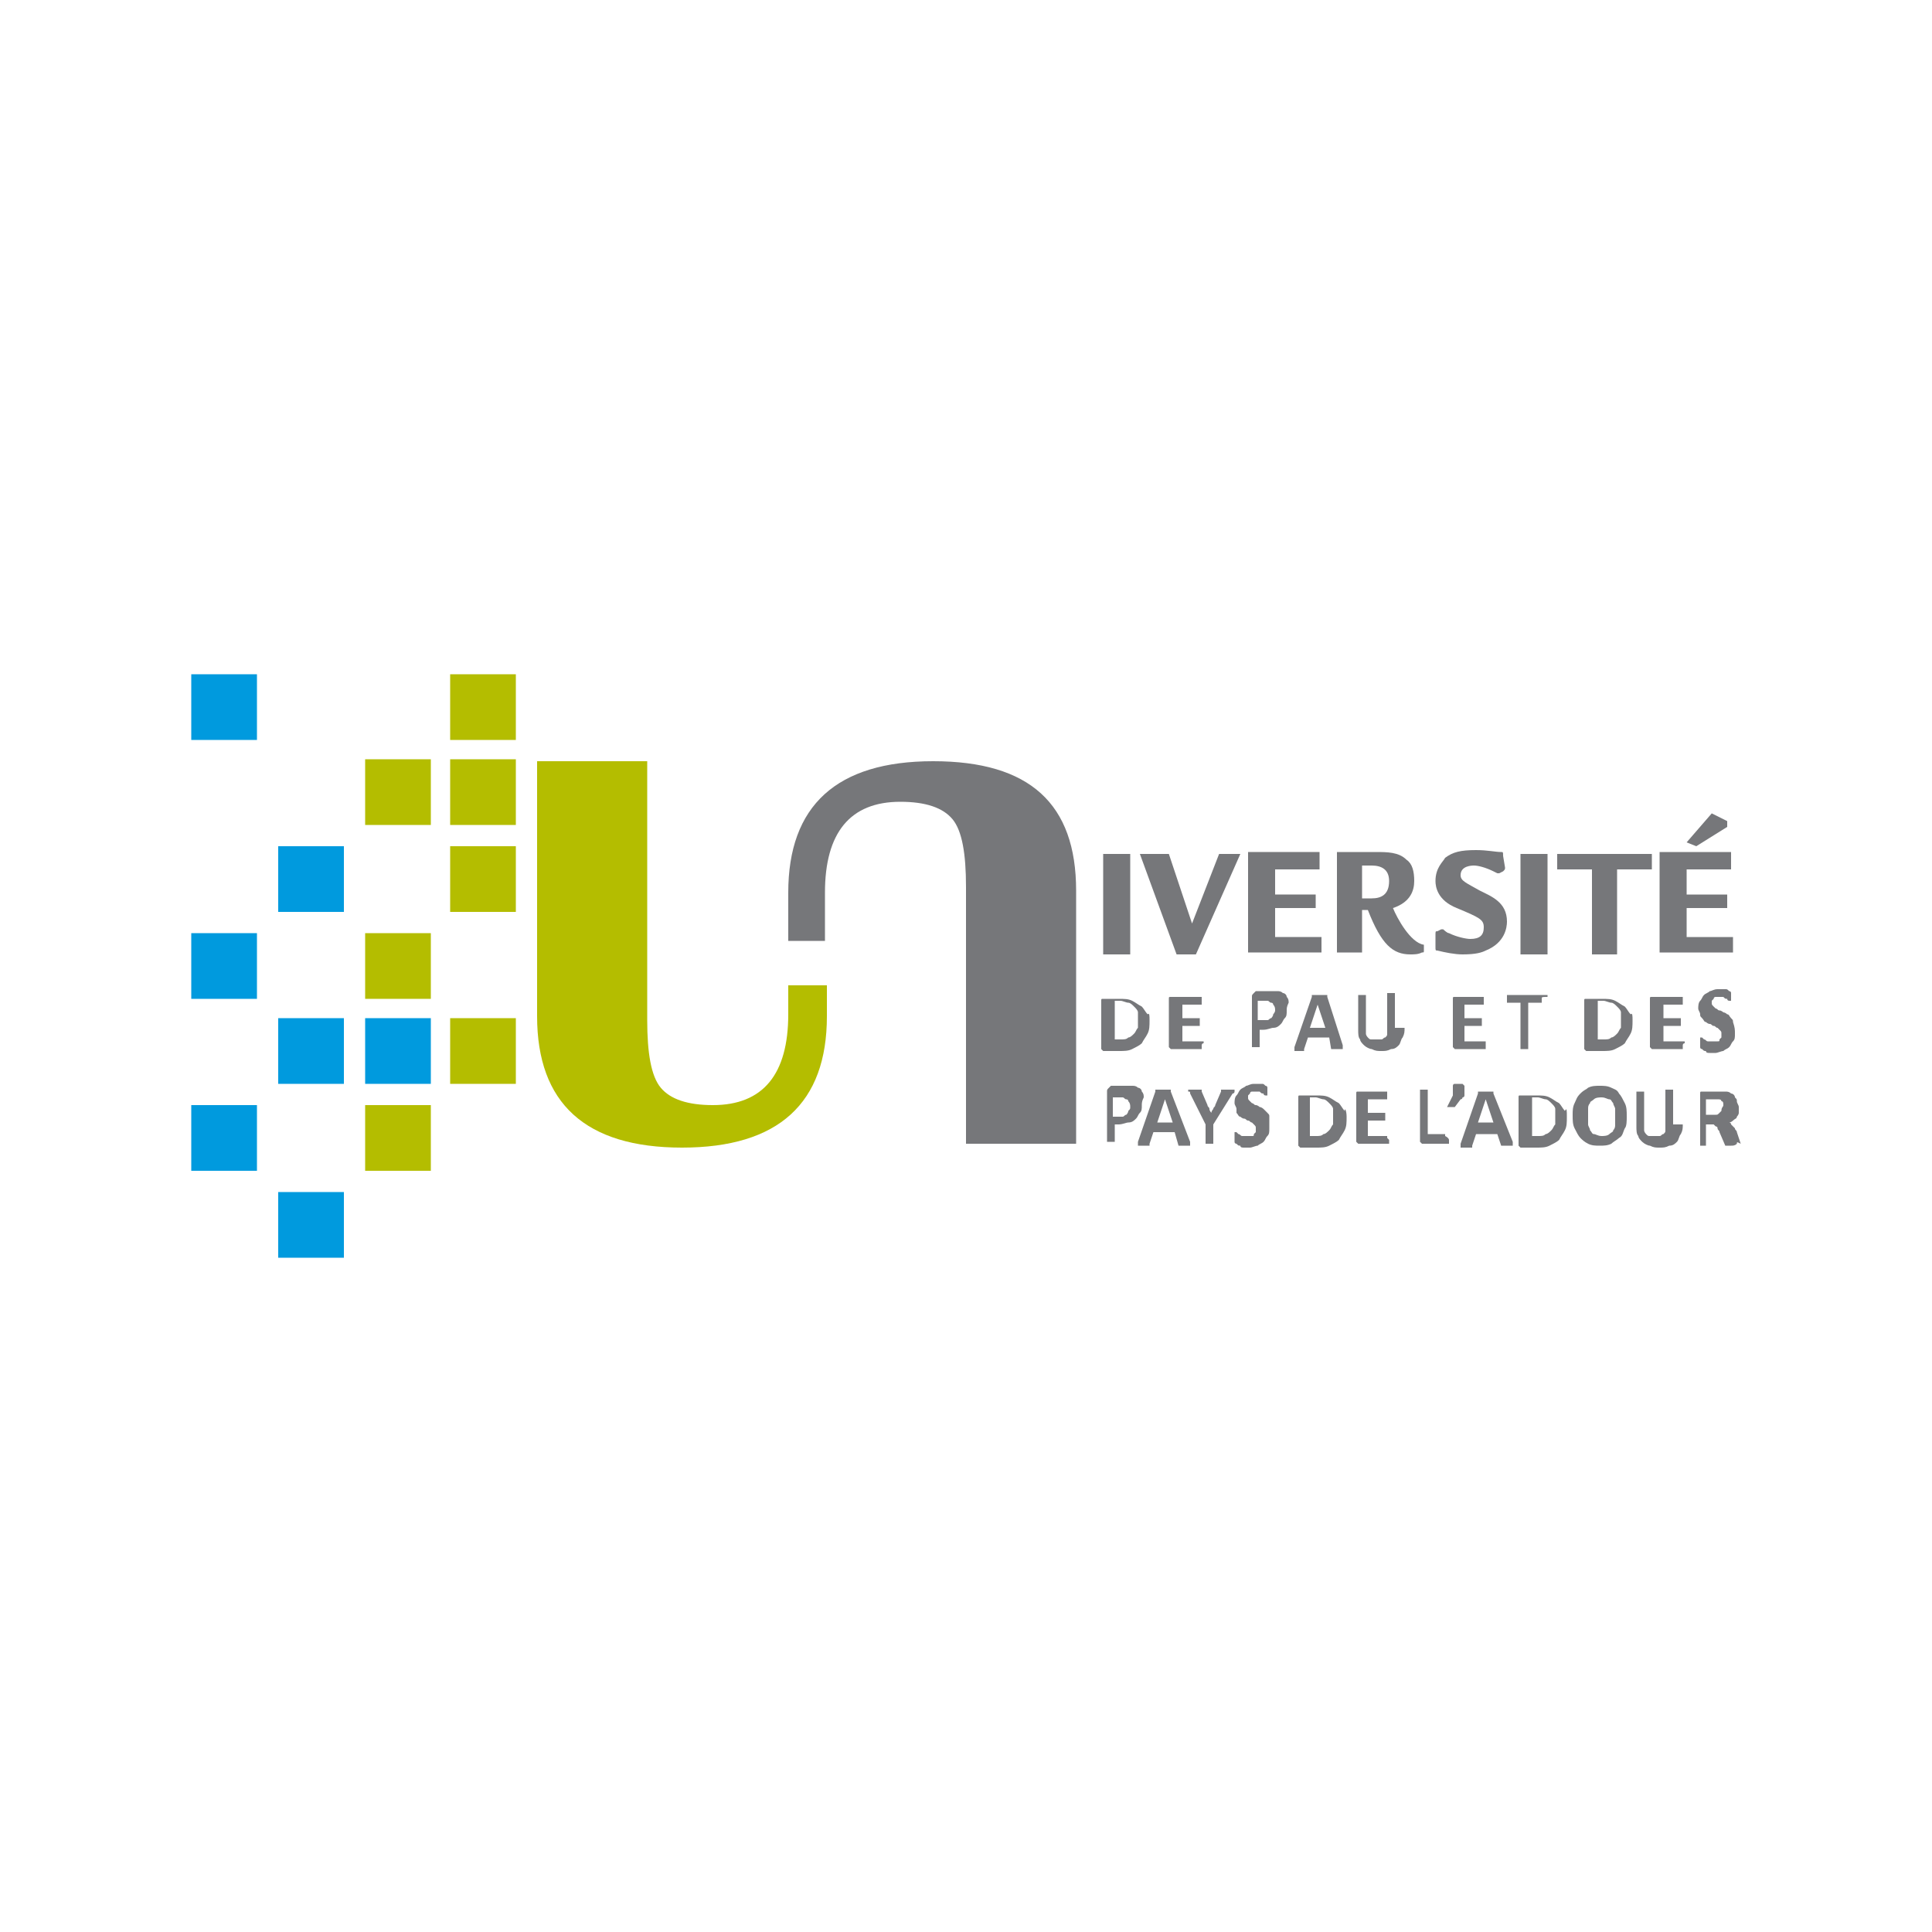 <?xml version="1.0" encoding="utf-8"?>
<!-- Generator: Adobe Illustrator 23.0.4, SVG Export Plug-In . SVG Version: 6.00 Build 0)  -->
<svg version="1.1" id="Calque_1" xmlns="http://www.w3.org/2000/svg" xmlns:xlink="http://www.w3.org/1999/xlink" x="0px" y="0px"
	 viewBox="0 0 100 100" style="enable-background:new 0 0 100 100;" xml:space="preserve">
<style type="text/css">
	.st0{fill:#76777A;}
	.st1{fill:#B4BD00;}
	.st2{fill:#009ADE;}
</style>
<g>
	<g>
		<path class="st0" d="M58.5,44.2v5.2h-1.4v-5.2H58.5z"/>
		<path class="st0" d="M60.5,44.2l1.2,3.6l1.4-3.6h1.1l-2.3,5.2h-1L59,44.2H60.5z"/>
		<path class="st0" d="M68.3,44.2V45H66v1.3h2.1V47H66v1.5h2.4v0.8h-3.8v-5.2h3.7V44.2z"/>
		<path class="st0" d="M70.5,49.3h-1.3v-5.2c0.4,0,0.7,0,1.1,0c0.7,0,0.8,0,0.9,0c0.6,0,1.2,0,1.6,0.4c0.3,0.2,0.4,0.6,0.4,1.1
			S73,46.7,72.1,47c0.2,0.5,0.9,1.8,1.6,1.9l0,0v0.3c0,0.1,0,0.1-0.1,0.1c-0.2,0.1-0.4,0.1-0.6,0.1c-0.9,0-1.5-0.5-2.2-2.3h-0.3
			V49.3z M70.5,46.5c0.2,0,0.3,0,0.5,0c0.5,0,0.9-0.2,0.9-0.9c0-0.6-0.4-0.8-0.9-0.8h-0.5V46.5z"/>
		<path class="st0" d="M77.9,44.9c0,0.1,0,0.1-0.1,0.2l-0.2,0.1h-0.1l-0.2-0.1c-0.4-0.2-0.8-0.3-1-0.3c-0.1,0-0.7,0-0.7,0.5
			c0,0.3,0.3,0.4,1,0.8c0.6,0.3,1.4,0.6,1.4,1.6c0,0.3-0.1,1.1-1.1,1.5c-0.2,0.1-0.5,0.2-1.2,0.2c-0.4,0-0.9-0.1-1.3-0.2
			c-0.1,0-0.1,0-0.1-0.2v-0.6c0-0.2,0-0.2,0.1-0.2l0.2-0.1h0.1c0,0,0.2,0.2,0.3,0.2c0.4,0.2,0.9,0.3,1.1,0.3c0.5,0,0.7-0.2,0.7-0.6
			c0-0.4-0.2-0.5-1.4-1c-1-0.4-1.1-1.1-1.1-1.4c0-0.7,0.4-1,0.5-1.2c0.4-0.3,0.8-0.4,1.6-0.4c0.6,0,1,0.1,1.3,0.1
			c0.1,0,0.1,0,0.1,0.2L77.9,44.9z"/>
		<path class="st0" d="M80.1,44.2v5.2h-1.4v-5.2H80.1z"/>
		<path class="st0" d="M85.5,44.2V45h-1.8v4.4h-1.3V45h-1.8v-0.8H85.5z"/>
		<path class="st0" d="M89.6,44.2V45h-2.3v1.3h2.1V47h-2.1v1.5h2.4v0.8h-3.8v-5.2h3.7V44.2z M89.4,42.5v0.3l-1.6,1l-0.5-0.2l1.3-1.5
			L89.4,42.5z"/>
	</g>
	<g>
		<path class="st0" d="M59.5,52.8c0,0.3,0,0.5-0.1,0.7s-0.2,0.3-0.3,0.5c-0.1,0.1-0.3,0.2-0.5,0.3s-0.4,0.1-0.7,0.1h-0.7h-0.1
			L57,54.3v-2.5c0-0.1,0-0.1,0.1-0.1s0.1,0,0.1,0h0.7c0.3,0,0.5,0,0.7,0.1s0.3,0.2,0.5,0.3c0.1,0.1,0.2,0.3,0.3,0.4
			C59.5,52.4,59.5,52.6,59.5,52.8z M58.9,52.8c0-0.1,0-0.3,0-0.4c0-0.1-0.1-0.2-0.2-0.3c-0.1-0.1-0.2-0.2-0.3-0.2s-0.3-0.1-0.4-0.1
			h-0.3v2H58c0.2,0,0.3,0,0.4-0.1c0.1,0,0.2-0.1,0.3-0.2c0.1-0.1,0.1-0.2,0.2-0.3C58.9,53.2,58.9,53,58.9,52.8z"/>
		<path class="st0" d="M62.2,54.1L62.2,54.1v0.2l0,0l0,0h-1.5h-0.1l-0.1-0.1v-2.5c0-0.1,0-0.1,0.1-0.1h0.1h1.5l0,0l0,0
			c0,0,0,0,0,0.1v0.1v0.1V52l0,0l0,0h-1v0.7h0.9l0,0l0,0c0,0,0,0,0,0.1v0.1V53v0.1l0,0l0,0h-0.9v0.8h1.1l0,0l0,0c0,0,0,0,0,0.1
			C62.2,54,62.2,54.1,62.2,54.1z"/>
		<path class="st0" d="M66.6,52.3c0,0.2,0,0.3-0.1,0.4c-0.1,0.1-0.1,0.2-0.2,0.3s-0.2,0.2-0.4,0.2c-0.1,0-0.3,0.1-0.5,0.1h-0.2v0.9
			l0,0l0,0h-0.1h-0.1c-0.1,0-0.1,0-0.1,0h-0.1l0,0l0,0v-2.6c0-0.1,0-0.1,0.1-0.2s0.1-0.1,0.1-0.1h0.7c0.1,0,0.1,0,0.2,0s0.1,0,0.2,0
			s0.2,0,0.3,0.1c0.1,0,0.2,0.1,0.2,0.2c0.1,0.1,0.1,0.2,0.1,0.3C66.6,52.1,66.6,52.2,66.6,52.3z M66,52.3c0-0.1,0-0.2-0.1-0.3
			c0-0.1-0.1-0.1-0.1-0.1c-0.1,0-0.1-0.1-0.2-0.1s-0.1,0-0.2,0h-0.3v1h0.3c0.1,0,0.2,0,0.2,0c0.1,0,0.1-0.1,0.2-0.1
			c0,0,0.1-0.1,0.1-0.2C65.9,52.5,66,52.4,66,52.3z"/>
		<path class="st0" d="M69.5,54.1C69.5,54.2,69.5,54.2,69.5,54.1v0.2c0,0,0,0-0.1,0c0,0-0.1,0-0.2,0s-0.1,0-0.2,0h-0.1l0,0l0,0
			l-0.1-0.6h-1.1l-0.2,0.6c0,0,0,0,0,0.1l0,0h-0.1c0,0-0.1,0-0.2,0s-0.1,0-0.2,0H67c0,0,0,0,0-0.1v-0.1l0.9-2.6c0,0,0,0,0-0.1
			c0,0,0,0,0.1,0h0.1c0,0,0.1,0,0.2,0s0.2,0,0.2,0c0.1,0,0.1,0,0.1,0h0.1c0,0,0,0,0,0.1L69.5,54.1z M68.2,52L68.2,52l-0.4,1.2h0.8
			L68.2,52z"/>
		<path class="st0" d="M72.7,53.2c0,0.2,0,0.3-0.1,0.5c-0.1,0.1-0.1,0.3-0.2,0.4c-0.1,0.1-0.2,0.2-0.4,0.2c-0.2,0.1-0.3,0.1-0.5,0.1
			s-0.3,0-0.5-0.1c-0.1,0-0.3-0.1-0.4-0.2c-0.1-0.1-0.2-0.2-0.2-0.3c-0.1-0.1-0.1-0.3-0.1-0.5v-1.8l0,0l0,0h0.1h0.1
			c0.1,0,0.1,0,0.1,0h0.1l0,0l0,0v1.7c0,0.1,0,0.2,0,0.3s0.1,0.2,0.1,0.2c0.1,0.1,0.1,0.1,0.2,0.1s0.2,0,0.2,0c0.1,0,0.2,0,0.3,0
			c0.1,0,0.1-0.1,0.2-0.1c0.1-0.1,0.1-0.1,0.1-0.2c0-0.1,0-0.2,0-0.3v-1.8l0,0l0,0h0.1H72c0.1,0,0.1,0,0.1,0h0.1l0,0l0,0v1.8H72.7z"
			/>
		<path class="st0" d="M76.9,54.1L76.9,54.1v0.2l0,0l0,0h-1.5h-0.1l-0.1-0.1v-2.5c0-0.1,0-0.1,0.1-0.1h0.1h1.4l0,0l0,0
			c0,0,0,0,0,0.1v0.1v0.1V52l0,0l0,0h-1v0.7h0.9l0,0l0,0c0,0,0,0,0,0.1v0.1V53v0.1l0,0l0,0h-0.9v0.8h1.1l0,0l0,0c0,0,0,0,0,0.1
			C76.9,54,76.9,54.1,76.9,54.1z"/>
		<path class="st0" d="M79.8,51.7L79.8,51.7v0.2l0,0l0,0h-0.7v2.4l0,0l0,0H79h-0.1h-0.1h-0.1l0,0l0,0v-2.4h-0.7l0,0l0,0
			c0,0,0,0,0-0.1v-0.1v-0.1v-0.1l0,0l0,0h2.1l0,0l0,0c0,0,0,0,0,0.1C79.8,51.6,79.8,51.6,79.8,51.7z"/>
		<path class="st0" d="M84.5,52.8c0,0.3,0,0.5-0.1,0.7s-0.2,0.3-0.3,0.5c-0.1,0.1-0.3,0.2-0.5,0.3s-0.4,0.1-0.7,0.1h-0.7h-0.1
			L82,54.3v-2.5c0-0.1,0-0.1,0.1-0.1s0.1,0,0.1,0h0.7c0.3,0,0.5,0,0.7,0.1s0.3,0.2,0.5,0.3c0.1,0.1,0.2,0.3,0.3,0.4
			C84.5,52.4,84.5,52.6,84.5,52.8z M83.9,52.8c0-0.1,0-0.3,0-0.4c0-0.1-0.1-0.2-0.2-0.3s-0.2-0.2-0.3-0.2c-0.1,0-0.3-0.1-0.4-0.1
			h-0.3v2H83c0.2,0,0.3,0,0.4-0.1c0.1,0,0.2-0.1,0.3-0.2c0.1-0.1,0.1-0.2,0.2-0.3C83.9,53.2,83.9,53,83.9,52.8z"/>
		<path class="st0" d="M87.1,54.1L87.1,54.1v0.2l0,0l0,0h-1.5h-0.1l-0.1-0.1v-2.5c0-0.1,0-0.1,0.1-0.1h0.1h1.5l0,0l0,0
			c0,0,0,0,0,0.1v0.1v0.1V52l0,0l0,0h-1v0.7H87l0,0l0,0c0,0,0,0,0,0.1v0.1V53v0.1l0,0l0,0h-0.9v0.8h1.1l0,0l0,0c0,0,0,0,0,0.1
			C87.1,54,87.1,54.1,87.1,54.1z"/>
		<path class="st0" d="M89.8,53.5c0,0.2,0,0.3-0.1,0.4c-0.1,0.1-0.1,0.2-0.2,0.3s-0.2,0.1-0.3,0.2c-0.1,0-0.3,0.1-0.4,0.1
			s-0.2,0-0.3,0c-0.1,0-0.2,0-0.2-0.1c-0.1,0-0.1,0-0.2-0.1c0,0-0.1,0-0.1-0.1c0,0,0,0,0-0.1c0,0,0-0.1,0-0.2v-0.1v-0.1l0,0l0,0h0.1
			l0.1,0.1c0.1,0,0.1,0.1,0.2,0.1s0.2,0,0.3,0c0.1,0,0.1,0,0.2,0s0.1,0,0.1-0.1l0.1-0.1c0,0,0-0.1,0-0.2c0-0.1,0-0.1-0.1-0.2
			l-0.1-0.1c-0.1,0-0.1-0.1-0.2-0.1S88.6,53,88.5,53s-0.2-0.1-0.2-0.1c-0.1,0-0.1-0.1-0.2-0.2c-0.1-0.1-0.1-0.1-0.1-0.2
			c0-0.1-0.1-0.2-0.1-0.3s0-0.3,0.1-0.4c0.1-0.1,0.1-0.2,0.2-0.3s0.2-0.1,0.3-0.2c0.1,0,0.2-0.1,0.4-0.1c0.1,0,0.1,0,0.2,0
			s0.1,0,0.2,0s0.1,0,0.2,0.1c0,0,0.1,0,0.1,0.1l0,0l0,0c0,0,0,0,0,0.1v0.1v0.1v0.1l0,0l0,0c0,0,0,0-0.1,0c0,0-0.1,0-0.1-0.1
			c-0.1,0-0.1,0-0.2-0.1c-0.1,0-0.1,0-0.2,0s-0.1,0-0.2,0c0,0-0.1,0-0.1,0.1l-0.1,0.1v0.1c0,0.1,0,0.1,0.1,0.2s0.1,0.1,0.1,0.1
			c0.1,0,0.1,0.1,0.2,0.1s0.2,0.1,0.2,0.1c0.1,0,0.2,0.1,0.2,0.1c0.1,0,0.1,0.1,0.2,0.2c0.1,0.1,0.1,0.1,0.1,0.2
			C89.8,53.2,89.8,53.3,89.8,53.5z"/>
		<path class="st0" d="M59.1,57.2c0,0.2,0,0.3-0.1,0.4c-0.1,0.1-0.1,0.2-0.2,0.3c-0.1,0.1-0.2,0.2-0.4,0.2c-0.1,0-0.3,0.1-0.5,0.1
			h-0.2v0.9l0,0l0,0h-0.1h-0.1c-0.1,0-0.1,0-0.1,0h-0.1l0,0l0,0v-2.6c0-0.1,0-0.1,0.1-0.2l0.1-0.1h0.7c0.1,0,0.1,0,0.2,0
			c0.1,0,0.1,0,0.2,0c0.1,0,0.2,0,0.3,0.1c0.1,0,0.2,0.1,0.2,0.2c0.1,0.1,0.1,0.2,0.1,0.3C59.1,57,59.1,57.1,59.1,57.2z M58.5,57.3
			c0-0.1,0-0.2-0.1-0.3c0-0.1-0.1-0.1-0.1-0.1c-0.1,0-0.1-0.1-0.2-0.1c-0.1,0-0.1,0-0.2,0h-0.3v1h0.3c0.1,0,0.2,0,0.2,0
			c0.1,0,0.1-0.1,0.2-0.1c0,0,0.1-0.1,0.1-0.2C58.5,57.4,58.5,57.4,58.5,57.3z"/>
		<path class="st0" d="M61.6,59.1C61.6,59.2,61.6,59.2,61.6,59.1v0.2c0,0,0,0-0.1,0c0,0-0.1,0-0.2,0c-0.1,0-0.1,0-0.2,0H61l0,0l0,0
			l-0.2-0.7h-1.1l-0.2,0.6c0,0,0,0,0,0.1l0,0h-0.1c0,0-0.1,0-0.2,0c-0.1,0-0.1,0-0.2,0h-0.1c0,0,0,0,0-0.1v-0.1l0.9-2.6
			c0,0,0,0,0-0.1c0,0,0,0,0.1,0H60c0,0,0.1,0,0.2,0c0.1,0,0.2,0,0.2,0c0.1,0,0.1,0,0.1,0h0.1c0,0,0,0,0,0.1L61.6,59.1z M60.3,56.9
			L60.3,56.9l-0.4,1.2h0.8L60.3,56.9z"/>
		<path class="st0" d="M62.8,58.2v1l0,0l0,0h-0.1h-0.1c-0.1,0-0.1,0-0.1,0h-0.1l0,0l0,0v-1l-0.8-1.6c0-0.1,0-0.1-0.1-0.1v-0.1
			c0,0,0,0,0.1,0c0,0,0.1,0,0.2,0c0.1,0,0.1,0,0.2,0h0.1c0,0,0,0,0.1,0c0,0,0,0,0,0.1l0.3,0.7c0,0.1,0.1,0.1,0.1,0.2
			c0,0.1,0.1,0.2,0.1,0.2l0,0c0-0.1,0.1-0.2,0.1-0.2c0-0.1,0.1-0.1,0.1-0.2l0.3-0.7c0,0,0,0,0-0.1c0,0,0,0,0.1,0h0.1
			c0,0,0.1,0,0.2,0c0.1,0,0.2,0,0.2,0h0.1c0,0,0,0,0,0.1c0,0,0,0.1-0.1,0.1L62.8,58.2z"/>
		<path class="st0" d="M65.7,58.4c0,0.2,0,0.3-0.1,0.4c-0.1,0.1-0.1,0.2-0.2,0.3s-0.2,0.1-0.3,0.2c-0.1,0-0.3,0.1-0.4,0.1
			s-0.2,0-0.3,0c-0.1,0-0.2,0-0.2-0.1c-0.1,0-0.1,0-0.2-0.1c0,0-0.1,0-0.1-0.1c0,0,0,0,0-0.1c0,0,0-0.1,0-0.2v-0.1v-0.1l0,0l0,0H64
			l0.1,0.1c0.1,0,0.1,0.1,0.2,0.1s0.2,0,0.3,0c0.1,0,0.1,0,0.2,0s0.1,0,0.1-0.1l0.1-0.1c0,0,0-0.1,0-0.2c0-0.1,0-0.1-0.1-0.2
			l-0.1-0.1c-0.1,0-0.1-0.1-0.2-0.1s-0.1-0.1-0.2-0.1s-0.2-0.1-0.2-0.1c-0.1,0-0.1-0.1-0.2-0.2C64,57.5,64,57.5,64,57.4
			c0-0.1-0.1-0.2-0.1-0.3s0-0.3,0.1-0.4c0.1-0.1,0.1-0.2,0.2-0.3s0.2-0.1,0.3-0.2c0.1,0,0.2-0.1,0.4-0.1c0.1,0,0.1,0,0.2,0
			s0.1,0,0.2,0s0.1,0,0.2,0.1c0,0,0.1,0,0.1,0.1l0,0l0,0c0,0,0,0,0,0.1v0.1v0.1v0.1l0,0l0,0c0,0,0,0-0.1,0c0,0-0.1,0-0.1-0.1
			c-0.1,0-0.1,0-0.2-0.1c-0.1,0-0.1,0-0.2,0s-0.1,0-0.2,0c0,0-0.1,0-0.1,0.1l-0.1,0.1v0.1c0,0.1,0,0.1,0.1,0.2l0.1,0.1
			c0.1,0,0.1,0.1,0.2,0.1s0.2,0.1,0.2,0.1c0.1,0,0.2,0.1,0.2,0.1s0.1,0.1,0.2,0.2c0.1,0.1,0.1,0.1,0.1,0.2
			C65.7,58.2,65.7,58.3,65.7,58.4z"/>
		<path class="st0" d="M69.7,57.8c0,0.3,0,0.5-0.1,0.7s-0.2,0.3-0.3,0.5c-0.1,0.1-0.3,0.2-0.5,0.3s-0.4,0.1-0.7,0.1h-0.7h-0.1
			l-0.1-0.1v-2.5c0-0.1,0-0.1,0.1-0.1h0.1h0.7c0.3,0,0.5,0,0.7,0.1s0.3,0.2,0.5,0.3c0.1,0.1,0.2,0.3,0.3,0.4
			C69.6,57.3,69.7,57.5,69.7,57.8z M69,57.8c0-0.1,0-0.3,0-0.4c0-0.1-0.1-0.2-0.2-0.3s-0.2-0.2-0.3-0.2c-0.1,0-0.3-0.1-0.4-0.1h-0.3
			v2h0.3c0.2,0,0.3,0,0.4-0.1c0.1,0,0.2-0.1,0.3-0.2c0.1-0.1,0.1-0.2,0.2-0.3C69,58.1,69,58,69,57.8z"/>
		<path class="st0" d="M71.9,59L71.9,59v0.2l0,0l0,0h-1.5h-0.1l-0.1-0.1v-2.5c0-0.1,0-0.1,0.1-0.1h0.1h1.4l0,0l0,0c0,0,0,0,0,0.1
			v0.1v0.1v0.1l0,0l0,0h-1v0.7h0.9l0,0l0,0c0,0,0,0,0,0.1v0.1v0.1V58l0,0l0,0h-0.9v0.8h1l0,0l0,0c0,0,0,0,0,0.1
			C71.9,59,71.9,59,71.9,59z"/>
		<path class="st0" d="M75,59L75,59v0.2l0,0l0,0h-1.3h-0.1l-0.1-0.1v-2.7l0,0l0,0h0.1h0.1c0.1,0,0.1,0,0.1,0h0.1l0,0l0,0v2.3h0.9
			l0,0l0,0c0,0,0,0,0,0.1C75,58.9,75,59,75,59z"/>
		<path class="st0" d="M75.8,56.4c0,0.1,0,0.1,0,0.2v0.1c0,0,0,0.1-0.1,0.1c0,0,0,0.1-0.1,0.1l-0.3,0.4l0,0l0,0c0,0,0,0-0.1,0h-0.1
			H75c0,0,0,0-0.1,0l0,0l0,0l0.3-0.6v-0.4c0-0.1,0-0.1,0-0.1s0-0.1,0.1-0.1h0.1h0.1c0.1,0,0.1,0,0.1,0h0.1c0,0,0,0,0.1,0.1
			C75.8,56.3,75.8,56.3,75.8,56.4z"/>
		<path class="st0" d="M78.3,59.1C78.3,59.2,78.3,59.2,78.3,59.1v0.2c0,0,0,0-0.1,0c0,0-0.1,0-0.2,0s-0.1,0-0.2,0h-0.1l0,0l0,0
			l-0.2-0.6h-1.1l-0.2,0.6c0,0,0,0,0,0.1l0,0h-0.1c0,0-0.1,0-0.2,0s-0.1,0-0.2,0h-0.1c0,0,0,0,0-0.1v-0.1l0.9-2.6c0,0,0,0,0-0.1
			c0,0,0,0,0.1,0h0.1c0,0,0.1,0,0.2,0s0.2,0,0.2,0c0.1,0,0.1,0,0.1,0h0.1c0,0,0,0,0,0.1L78.3,59.1z M76.9,56.9L76.9,56.9l-0.4,1.2
			h0.8L76.9,56.9z"/>
		<path class="st0" d="M81.1,57.8c0,0.3,0,0.5-0.1,0.7s-0.2,0.3-0.3,0.5c-0.1,0.1-0.3,0.2-0.5,0.3s-0.4,0.1-0.7,0.1h-0.7h-0.1
			l-0.1-0.1v-2.5c0-0.1,0-0.1,0.1-0.1h0.1h0.7c0.3,0,0.5,0,0.7,0.1s0.3,0.2,0.5,0.3c0.1,0.1,0.2,0.3,0.3,0.4
			C81.1,57.3,81.1,57.5,81.1,57.8z M80.5,57.8c0-0.1,0-0.3,0-0.4c0-0.1-0.1-0.2-0.2-0.3s-0.2-0.2-0.3-0.2c-0.1,0-0.3-0.1-0.4-0.1
			h-0.3v2h0.3c0.2,0,0.3,0,0.4-0.1c0.1,0,0.2-0.1,0.3-0.2c0.1-0.1,0.1-0.2,0.2-0.3C80.5,58.1,80.5,58,80.5,57.8z"/>
		<path class="st0" d="M84.2,57.8c0,0.2,0,0.5-0.1,0.6c-0.1,0.2-0.1,0.4-0.3,0.5c-0.1,0.1-0.3,0.2-0.4,0.3c-0.2,0.1-0.4,0.1-0.6,0.1
			s-0.4,0-0.6-0.1s-0.3-0.2-0.4-0.3s-0.2-0.3-0.3-0.5c-0.1-0.2-0.1-0.4-0.1-0.7c0-0.2,0-0.4,0.1-0.6c0.1-0.2,0.1-0.3,0.3-0.5
			s0.3-0.2,0.4-0.3c0.2-0.1,0.4-0.1,0.6-0.1s0.4,0,0.6,0.1s0.3,0.1,0.4,0.3c0.1,0.1,0.2,0.3,0.3,0.5C84.2,57.3,84.2,57.5,84.2,57.8z
			 M83.6,57.8c0-0.2,0-0.3,0-0.4c0-0.1-0.1-0.2-0.1-0.3c-0.1-0.1-0.1-0.2-0.2-0.2s-0.2-0.1-0.4-0.1c-0.1,0-0.3,0-0.4,0.1
			s-0.2,0.1-0.2,0.2c-0.1,0.1-0.1,0.2-0.1,0.3s0,0.3,0,0.4c0,0.2,0,0.3,0,0.4c0,0.1,0.1,0.2,0.1,0.3c0.1,0.1,0.1,0.2,0.2,0.2
			s0.2,0.1,0.4,0.1c0.1,0,0.3,0,0.4-0.1s0.2-0.1,0.2-0.2c0.1-0.1,0.1-0.2,0.1-0.3C83.6,58.1,83.6,58,83.6,57.8z"/>
		<path class="st0" d="M87.1,58.2c0,0.2,0,0.3-0.1,0.5c-0.1,0.1-0.1,0.3-0.2,0.4c-0.1,0.1-0.2,0.2-0.4,0.2c-0.2,0.1-0.3,0.1-0.5,0.1
			s-0.3,0-0.5-0.1c-0.1,0-0.3-0.1-0.4-0.2c-0.1-0.1-0.2-0.2-0.2-0.3c-0.1-0.1-0.1-0.3-0.1-0.5v-1.8l0,0l0,0h0.1h0.1
			c0.1,0,0.1,0,0.1,0h0.1l0,0l0,0v1.7c0,0.1,0,0.2,0,0.3s0.1,0.2,0.1,0.2c0.1,0.1,0.1,0.1,0.2,0.1s0.2,0,0.2,0c0.1,0,0.2,0,0.3,0
			c0.1,0,0.1-0.1,0.2-0.1c0.1-0.1,0.1-0.1,0.1-0.2c0-0.1,0-0.2,0-0.3v-1.8l0,0l0,0h0.1h0.1h0.1h0.1l0,0l0,0v1.8H87.1z"/>
		<path class="st0" d="M89.9,59.2L89.9,59.2C89.9,59.3,89.9,59.3,89.9,59.2C89.8,59.3,89.8,59.3,89.9,59.2c-0.1,0.1-0.2,0.1-0.3,0.1
			s-0.1,0-0.2,0h-0.1l0,0l0,0L89,58.6c0-0.1-0.1-0.1-0.1-0.2c0-0.1-0.1-0.1-0.1-0.1l-0.1-0.1c0,0-0.1,0-0.2,0h-0.2v1.1l0,0l0,0h-0.1
			h-0.1c-0.1,0-0.1,0-0.1,0H88l0,0l0,0v-2.7c0-0.1,0-0.1,0.1-0.1h0.1H89c0.1,0,0.1,0,0.2,0h0.1c0.1,0,0.2,0,0.3,0.1
			c0.1,0,0.2,0.1,0.2,0.2c0.1,0.1,0.1,0.1,0.1,0.2c0,0.1,0.1,0.2,0.1,0.3s0,0.2,0,0.3s-0.1,0.2-0.1,0.2c0,0.1-0.1,0.1-0.2,0.2
			s-0.2,0.1-0.2,0.1s0.1,0,0.1,0.1l0.1,0.1l0.1,0.1c0,0.1,0.1,0.1,0.1,0.2l0.2,0.6C89.9,59.1,89.9,59.1,89.9,59.2L89.9,59.2z
			 M89.2,57.2c0-0.1,0-0.2-0.1-0.2c0-0.1-0.1-0.1-0.2-0.1h-0.1c0,0-0.1,0-0.2,0h-0.3v0.8h0.3c0.1,0,0.2,0,0.2,0c0.1,0,0.1,0,0.2-0.1
			l0.1-0.1C89.1,57.3,89.2,57.3,89.2,57.2z"/>
	</g>
	<path class="st1" d="M40.8,51v1.5c0,3.1-1.3,4.7-3.9,4.7c-1.3,0-2.2-0.3-2.7-0.9c-0.5-0.6-0.7-1.8-0.7-3.5V39.4h-5.7v13.2
		c0,4.5,2.5,6.8,7.5,6.8s7.5-2.3,7.5-6.8V51H40.8z"/>
	<rect x="14.4" y="61.7" class="st2" width="3.4" height="3.4"/>
	<rect x="9.9" y="34.9" class="st2" width="3.4" height="3.4"/>
	<rect x="14.4" y="52.7" class="st2" width="3.4" height="3.4"/>
	<rect x="14.4" y="43.8" class="st2" width="3.4" height="3.4"/>
	<rect x="9.9" y="57.2" class="st2" width="3.4" height="3.4"/>
	<rect x="9.9" y="48.3" class="st2" width="3.4" height="3.4"/>
	<rect x="23.3" y="39.3" class="st1" width="3.4" height="3.4"/>
	<rect x="23.3" y="34.9" class="st1" width="3.4" height="3.4"/>
	<rect x="23.3" y="52.7" class="st1" width="3.4" height="3.4"/>
	<rect x="23.3" y="43.8" class="st1" width="3.4" height="3.4"/>
	<rect x="18.9" y="57.2" class="st1" width="3.4" height="3.4"/>
	<rect x="18.9" y="48.3" class="st1" width="3.4" height="3.4"/>
	<rect x="18.9" y="52.7" class="st2" width="3.4" height="3.4"/>
	<rect x="18.9" y="39.3" class="st1" width="3.4" height="3.4"/>
	<path class="st0" d="M48.3,39.4c-5,0-7.5,2.3-7.5,6.8v2.5h1.9v-2.5c0-3.1,1.3-4.7,3.9-4.7c1.3,0,2.2,0.3,2.7,0.9
		c0.5,0.6,0.7,1.8,0.7,3.5v13.3h5.7V46.1C55.7,41.6,53.3,39.4,48.3,39.4z"/>
</g>
</svg>
